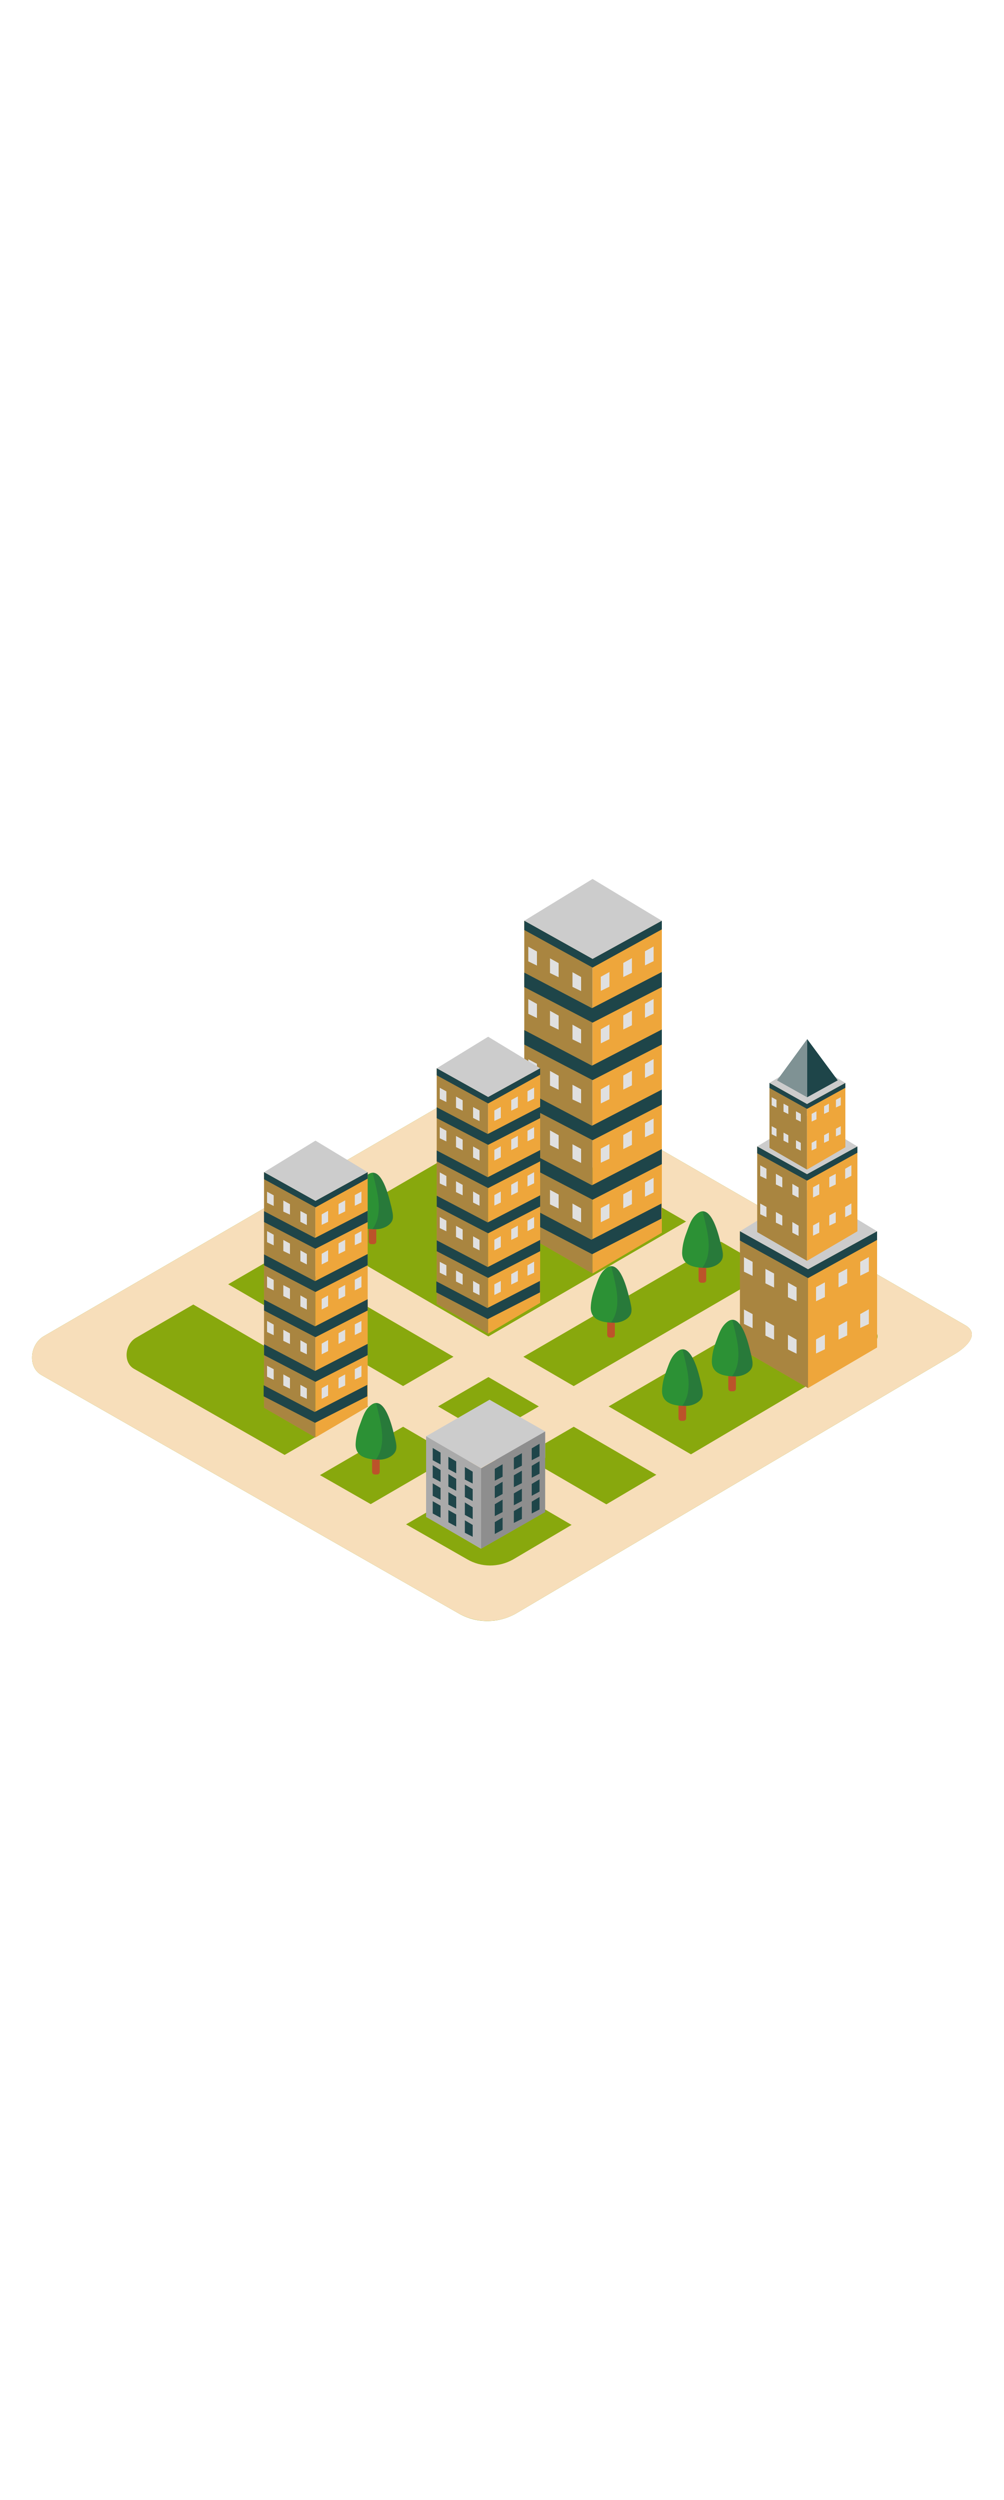 <svg class="illustrations_image" data-imageid="city-1-28" xml:space="preserve" style="width: 201px;" viewBox="0 0 500 500" y="0px" x="0px" xmlns:xlink="http://www.w3.org/1999/xlink" xmlns="http://www.w3.org/2000/svg" id="Layer_1" version="1.1">
<style type="text/css">
	.st0_city-1-28{fill:#88A80D;}
	.st1_city-1-28{fill:#F7DEBA;}
	.st2_city-1-28{fill:url(#SVGID_1_);}
	.st3_city-1-28{fill:#CCCCCC;}
	.st4_city-1-28{fill:#AAAAAA;}
	.st5_city-1-28{fill:#8E8E8E;}
	.st6_city-1-28{fill:#1E4549;}
	.st7_city-1-28{fill:url(#SVGID_00000077301293349033931510000015708685807591326866_);}
	.st8_city-1-28{fill:#68E1FD;}
	.st9_city-1-28{opacity:0.33;fill:#1E4549;enable-background:new    ;}
	.st10_city-1-28{fill:#E0E0E0;}
	.st11_city-1-28{opacity:0.5;fill:#E0E0E0;enable-background:new    ;}
	.st12_city-1-28{fill:#BC532A;}
	.st13_city-1-28{fill:#2C9135;}
	.st14_city-1-28{opacity:0.3;fill:#1E4549;enable-background:new    ;}
	.st15_city-1-28{fill:url(#SVGID_00000001626963231086213750000007007199523457947572_);}
	.st16_city-1-28{fill:url(#SVGID_00000179619813061812435990000009319907130345843637_);}
	.st17_city-1-28{fill:url(#SVGID_00000129205198061891268440000017408836962449642370_);}
</style>
<g id="field_city-1-28">
	<path d="M256.9,430.9l218-128.8c6.9-3.9,12.9-10.3,6.1-14.5L262.3,161.5c-3.3-2-8.3-3.4-11.6-1.4L21.8,292.9
		c-6.9,4-8.2,15.3-1.2,19.3l207.6,118.5C237.1,435.9,248,435.9,256.9,430.9z" class="st0_city-1-28"></path>
	<path d="M481,287.6L262.3,161.5c-3.3-2-8.3-3.4-11.6-1.4L21.8,292.9c-6.9,4-8.2,15.3-1.2,19.3l207.6,118.5
		c8.9,5.1,19.8,5.2,28.7,0.2l218-128.8C481.9,298.2,487.8,291.8,481,287.6z M429.7,301.1L255.5,404c-7.2,4-15.9,4-23-0.2L66.7,309.1
		c-5.5-3.2-4.5-12.2,1-15.4l182.9-106.1c2.7-1.6,6.7-0.5,9.3,1.1l174.8,100.8C440,292.8,435.3,297.9,429.7,301.1z" class="st1_city-1-28"></path>
	<path d="M355.5,358.3L141.9,234.1c-6.5,2.9-12.9,5.9-19.3,9l216.9,126.1C344.8,365.6,350.2,361.9,355.5,358.3z" class="st1_city-1-28"></path>
	<path d="M316.5,385L95.3,256.4c-6,3-11.8,6.4-17.3,10.1L300.5,396C305.8,392.3,311.2,388.6,316.5,385z" class="st1_city-1-28"></path>
	<path d="M353.8,228.8L121.7,363.6c5.9,3.4,11.8,6.8,17.7,10l231.9-134.8C365.3,235.8,359.4,232.5,353.8,228.8z" class="st1_city-1-28"></path>
	<path d="M398.7,252.1L165.4,387.6c6.2,3.2,12.4,6.4,18.6,9.5l233.5-135.8C411.1,258.4,404.9,255.2,398.7,252.1z" class="st1_city-1-28"></path>
</g>
<g id="building5_city-1-28">
	
		<linearGradient gradientTransform="matrix(1 0 0 -1 0 502)" y2="119.119" x2="236.72" y1="93.869" x1="207.631" gradientUnits="userSpaceOnUse" id="SVGID_1_-city-1-28">
		<stop style="stop-color:#88A80D;stop-opacity:0" offset="0"></stop>
		<stop style="stop-color:#88A80D;stop-opacity:0" offset="0.5"></stop>
		<stop style="stop-color:#88A80D" offset="1"></stop>
	</linearGradient>
	<polyline points="245.1,364.2 204.6,386.8 232.1,403.2 258.9,387.6" class="st2_city-1-28"></polyline>
	<polyline points="212.2,355.8 212.2,342.7 271.5,340.3 271.5,353.4" class="st3_city-1-28"></polyline>
	<path d="M212.2,382.8c0.7,0.2,27.3,15.8,27.3,15.8l31.9-18.3l-27.6-15.7L212.2,382.8z" class="st3_city-1-28"></path>
	<path d="M212.2,342.7c0.7,0.2,27.3,15.8,27.3,15.8l31.9-18.3l-27.6-15.7L212.2,342.7z" class="st3_city-1-28"></path>
	<polygon points="239.6,398.6 239.6,358.6 212.2,342.7 212.2,382.8" class="st4_city-1-28"></polygon>
	<polygon points="271.5,380.4 271.5,340.3 239.6,358.6 239.6,398.6" class="st5_city-1-28"></polygon>
	<polygon points="264.8,357.4 264.8,363.3 268.7,361.3 268.7,355.1" class="st6_city-1-28"></polygon>
	<polygon points="264.8,348.7 264.8,354.6 268.7,352.6 268.7,346.4" class="st6_city-1-28"></polygon>
	<polygon points="264.8,375.2 264.8,381.1 268.7,379.1 268.7,372.9" class="st6_city-1-28"></polygon>
	<polygon points="264.8,366.4 264.8,372.3 268.7,370.2 268.7,364.1" class="st6_city-1-28"></polygon>
	<polygon points="255.9,362.1 255.9,368 259.9,366 259.9,359.8" class="st6_city-1-28"></polygon>
	<polygon points="255.9,353.4 255.9,359.3 259.9,357.3 259.9,351.1" class="st6_city-1-28"></polygon>
	<polygon points="255.9,379.9 255.9,385.8 259.9,383.8 259.9,377.6" class="st6_city-1-28"></polygon>
	<polygon points="255.9,371.1 255.9,377 259.9,374.9 259.9,368.8" class="st6_city-1-28"></polygon>
	<polygon points="246.4,367.6 246.4,373.5 250.3,371.4 250.3,365.3" class="st6_city-1-28"></polygon>
	<polygon points="246.4,358.9 246.4,364.8 250.3,362.8 250.3,356.6" class="st6_city-1-28"></polygon>
	<polygon points="246.4,385.4 246.4,391.3 250.3,389.2 250.3,383.1" class="st6_city-1-28"></polygon>
	<polygon points="246.4,376.5 246.4,382.4 250.3,380.4 250.3,374.2" class="st6_city-1-28"></polygon>
	<polygon points="219.4,359.5 219.4,365.4 215.5,363.3 215.5,357.1" class="st6_city-1-28"></polygon>
	<polygon points="219.4,350.8 219.4,356.7 215.5,354.6 215.5,348.5" class="st6_city-1-28"></polygon>
	<polygon points="219.4,377.2 219.4,383.2 215.5,381.1 215.5,375" class="st6_city-1-28"></polygon>
	<polygon points="219.4,368.4 219.4,374.3 215.5,372.3 215.5,366.1" class="st6_city-1-28"></polygon>
	<polygon points="227.2,363.9 227.2,369.8 223.3,367.7 223.3,361.5" class="st6_city-1-28"></polygon>
	<polygon points="227.2,355.2 227.2,361.1 223.3,359 223.3,352.9" class="st6_city-1-28"></polygon>
	<polygon points="227.2,381.6 227.2,387.6 223.3,385.5 223.3,379.4" class="st6_city-1-28"></polygon>
	<polygon points="227.2,372.8 227.2,378.7 223.3,376.7 223.3,370.5" class="st6_city-1-28"></polygon>
	<polygon points="235.4,369 235.4,374.9 231.5,372.9 231.5,366.7" class="st6_city-1-28"></polygon>
	<polygon points="235.4,360.3 235.4,366.2 231.5,364.2 231.5,358" class="st6_city-1-28"></polygon>
	<polygon points="235.4,386.8 235.4,392.7 231.5,390.7 231.5,384.5" class="st6_city-1-28"></polygon>
	<polygon points="235.4,378 235.4,383.9 231.5,381.8 231.5,375.6" class="st6_city-1-28"></polygon>
</g>
<g id="building4_city-1-28">
	
		<linearGradient gradientTransform="matrix(1 0 0 -1 0 502)" y2="195.97" x2="385.03" y1="168.21" x1="353.04" gradientUnits="userSpaceOnUse" id="SVGID_00000097468229888067453620000004174233547385991343_-city-1-28">
		<stop style="stop-color:#88A80D;stop-opacity:0" offset="0"></stop>
		<stop style="stop-color:#88A80D;stop-opacity:0" offset="0.5"></stop>
		<stop style="stop-color:#88A80D" offset="1"></stop>
	</linearGradient>
	<polyline points="387.8,285 347.3,307.6 
		381.6,329.5 415.9,310.5" style="fill:url(#SVGID_00000097468229888067453620000004174233547385991343_);"></polyline>
	<polygon style="fill: rgb(238, 166, 59);" points="368.5,299 368.5,240.7 402.4,259.6 402.4,318.7" class="st8_city-1-28 targetColor"></polygon>
	<polygon points="368.5,299 368.5,240.7 402.4,259.6 402.4,318.7" class="st9_city-1-28"></polygon>
	<polygon style="fill: rgb(238, 166, 59);" points="402.4,259.6 436.8,240.7 436.8,298.5 402.4,318.7" class="st8_city-1-28 targetColor"></polygon>
	<polygon points="368.5,240.7 402.4,219.9 436.8,240.7 402.4,259.6" class="st3_city-1-28"></polygon>
	<polygon points="436.8,240.7 402.4,259.6 368.5,240.7 368.5,245.3 402.4,264 436.8,245" class="st6_city-1-28"></polygon>
	<polygon points="432.7,260.7 432.7,253.5 428.4,255.9 428.4,262.8" class="st10_city-1-28"></polygon>
	<polygon points="421.9,266.5 421.9,259.3 417.6,261.6 417.6,268.6" class="st10_city-1-28"></polygon>
	<polygon points="410.8,273.4 410.8,266.1 406.4,268.5 406.4,275.5" class="st10_city-1-28"></polygon>
	<polygon points="432.7,286.8 432.7,279.5 428.4,281.9 428.4,288.8" class="st10_city-1-28"></polygon>
	<polygon points="421.9,292.5 421.9,285.3 417.6,287.7 417.6,294.6" class="st10_city-1-28"></polygon>
	<polygon points="410.8,299.4 410.8,292.1 406.4,294.5 406.4,301.5" class="st10_city-1-28"></polygon>
	<polygon points="370.5,260.8 370.5,253.6 374.8,255.9 374.8,262.9" class="st10_city-1-28"></polygon>
	<polygon points="381.2,266.6 381.2,259.4 385.5,261.7 385.5,268.7" class="st10_city-1-28"></polygon>
	<polygon points="392.4,273.5 392.4,266.2 396.7,268.6 396.7,275.5" class="st10_city-1-28"></polygon>
	<polygon points="370.5,286.8 370.5,279.6 374.8,281.9 374.8,288.9" class="st10_city-1-28"></polygon>
	<polygon points="381.2,292.6 381.2,285.4 385.5,287.7 385.5,294.7" class="st10_city-1-28"></polygon>
	<polygon points="392.4,299.5 392.4,292.2 396.7,294.6 396.7,301.6" class="st10_city-1-28"></polygon>
	<polygon style="fill: rgb(238, 166, 59);" points="377.1,241.1 377.1,198.5 401.9,212.3 401.9,255.4" class="st8_city-1-28 targetColor"></polygon>
	<polygon points="377.1,241.1 377.1,198.5 401.9,212.3 401.9,255.4" class="st9_city-1-28"></polygon>
	<polygon style="fill: rgb(238, 166, 59);" points="401.9,212.3 427,198.5 427,240.7 401.9,255.4" class="st8_city-1-28 targetColor"></polygon>
	<polygon points="377.1,198.5 401.9,183.3 427,198.5 401.9,212.3" class="st3_city-1-28"></polygon>
	<polygon points="427,198.5 401.9,212.3 377.1,198.5 377.1,201.9 401.9,215.5 427,201.6" class="st6_city-1-28"></polygon>
	<polygon points="424,213.1 424,207.8 420.9,209.6 420.9,214.7" class="st10_city-1-28"></polygon>
	<polygon points="416.2,217.4 416.2,212.1 413,213.8 413,218.9" class="st10_city-1-28"></polygon>
	<polygon points="408,222.4 408,217.1 404.9,218.8 404.9,223.9" class="st10_city-1-28"></polygon>
	<polygon points="424,232.1 424,226.8 420.9,228.6 420.9,233.7" class="st10_city-1-28"></polygon>
	<polygon points="416.2,236.4 416.2,231.1 413,232.8 413,237.9" class="st10_city-1-28"></polygon>
	<polygon points="408,241.4 408,236.1 404.9,237.8 404.9,242.9" class="st10_city-1-28"></polygon>
	<polygon points="378.6,213.2 378.6,207.9 381.7,209.6 381.7,214.7" class="st10_city-1-28"></polygon>
	<polygon points="386.4,217.4 386.4,212.1 389.6,213.9 389.6,218.9" class="st10_city-1-28"></polygon>
	<polygon points="394.6,222.4 394.6,217.1 397.7,218.9 397.7,224" class="st10_city-1-28"></polygon>
	<polygon points="378.6,232.2 378.6,226.9 381.7,228.6 381.7,233.7" class="st10_city-1-28"></polygon>
	<polygon points="386.4,236.4 386.4,231.1 389.6,232.9 389.6,237.9" class="st10_city-1-28"></polygon>
	<polygon points="394.6,241.4 394.6,236.1 397.7,237.9 397.7,243" class="st10_city-1-28"></polygon>
	<polygon style="fill: rgb(238, 166, 59);" points="383.2,199.2 383.2,166.9 401.9,177.4 401.9,210" class="st8_city-1-28 targetColor"></polygon>
	<polygon points="383.2,199.2 383.2,166.9 401.9,177.4 401.9,210" class="st9_city-1-28"></polygon>
	<polygon style="fill: rgb(238, 166, 59);" points="401.9,177.4 421,166.9 421,198.9 401.9,210" class="st8_city-1-28 targetColor"></polygon>
	<polygon points="383.2,166.9 401.9,155.4 421,166.9 401.9,177.4" class="st3_city-1-28"></polygon>
	<polygon points="421,166.9 401.9,177.4 383.2,166.9 383.2,169.4 401.9,179.8 421,169.3" class="st6_city-1-28"></polygon>
	<polygon points="418.7,178 418.7,174 416.3,175.3 416.3,179.1" class="st10_city-1-28"></polygon>
	<polygon points="412.8,181.2 412.8,177.2 410.4,178.5 410.4,182.3" class="st10_city-1-28"></polygon>
	<polygon points="406.6,185 406.6,181 404.2,182.3 404.2,186.1" class="st10_city-1-28"></polygon>
	<polygon points="418.7,192.4 418.7,188.4 416.3,189.7 416.3,193.5" class="st10_city-1-28"></polygon>
	<polygon points="412.8,195.6 412.8,191.6 410.4,192.9 410.4,196.7" class="st10_city-1-28"></polygon>
	<polygon points="406.6,199.4 406.6,195.4 404.2,196.7 404.2,200.5" class="st10_city-1-28"></polygon>
	<polygon points="384.3,178 384.3,174 386.7,175.3 386.7,179.2" class="st10_city-1-28"></polygon>
	<polygon points="390.2,181.2 390.2,177.2 392.6,178.5 392.6,182.4" class="st10_city-1-28"></polygon>
	<polygon points="396.4,185 396.4,181 398.8,182.3 398.8,186.2" class="st10_city-1-28"></polygon>
	<polygon points="384.3,192.4 384.3,188.4 386.7,189.7 386.7,193.6" class="st10_city-1-28"></polygon>
	<polygon points="390.2,195.6 390.2,191.6 392.6,192.9 392.6,196.8" class="st10_city-1-28"></polygon>
	<polygon points="396.4,199.4 396.4,195.4 398.8,196.7 398.8,200.6" class="st10_city-1-28"></polygon>
	<polyline points="402,174 402,145.1 387,165.6" class="st6_city-1-28"></polyline>
	<polyline points="402,174 402,145.1 387,165.6" class="st11_city-1-28"></polyline>
	<polygon points="402,145.1 417.2,165.6 402,174" class="st6_city-1-28"></polygon>
</g>
<g id="trees_city-1-28">
	<path d="M339.2,310.5h1.2c0.7,0,1.3,0.6,1.3,1.3v21.9c0,0.7-0.6,1.3-1.3,1.3h-1.2c-0.7,0-1.3-0.6-1.3-1.3v-21.9
		C337.9,311,338.5,310.5,339.2,310.5z" class="st12_city-1-28"></path>
	<path d="M348.9,315.5c-0.9-3.7-4.6-20-11.3-15.2c-3.4,2.4-4.4,6.3-5.8,10c-1.2,3.1-2,6.4-2.1,9.7
		c-0.1,6.8,6.8,7.6,12,7.6c3,0,7.4-1.8,8.1-5.1c0.4-2-0.3-4.3-0.7-6.3C349,315.9,348.9,315.7,348.9,315.5z" class="st13_city-1-28"></path>
	<path d="M349.2,316.2c0-0.2-0.1-0.5-0.2-0.7c-0.8-3.3-3.8-16.4-9.1-16c1.6,6.9,3.9,14.2,2.7,21.2
		c-0.4,2.5-1.4,4.8-2.8,6.8c0.7,0,1.4,0,2.1,0c3,0,7.4-1.8,8.1-5.1C350.3,320.5,349.6,318.1,349.2,316.2z" class="st14_city-1-28"></path>
	<path d="M184.9,222.6h1.2c0.7,0,1.3,0.6,1.3,1.3v21.9c0,0.7-0.6,1.3-1.3,1.3h-1.2c-0.7,0-1.3-0.6-1.3-1.3v-21.9
		C183.6,223.1,184.2,222.6,184.9,222.6z" class="st12_city-1-28"></path>
	<path d="M194.6,227.6c-0.9-3.7-4.6-19.9-11.3-15.2c-3.4,2.4-4.4,6.3-5.8,10c-1.2,3.1-2,6.4-2.1,9.7
		c-0.1,6.8,6.8,7.6,12,7.6c3,0,7.4-1.8,8.1-5.1c0.4-2-0.3-4.3-0.7-6.3C194.7,228,194.6,227.8,194.6,227.6z" class="st13_city-1-28"></path>
	<path d="M194.9,228.3c0-0.2-0.1-0.5-0.2-0.7c-0.8-3.3-3.8-16.4-9.1-16c1.6,6.9,3.9,14.2,2.7,21.2
		c-0.4,2.5-1.4,4.8-2.8,6.8c0.7,0,1.4,0,2.1,0c3,0,7.4-1.8,8.1-5.1C196,232.6,195.3,230.2,194.9,228.3z" class="st14_city-1-28"></path>
	<path d="M349.2,241.8h1.2c0.7,0,1.3,0.6,1.3,1.3V265c0,0.7-0.6,1.3-1.3,1.3h-1.2c-0.7,0-1.3-0.6-1.3-1.3v-21.9
		C348,242.4,348.5,241.8,349.2,241.8z" class="st12_city-1-28"></path>
	<path d="M358.9,246.8c-0.9-3.7-4.6-19.9-11.3-15.2c-3.4,2.4-4.4,6.3-5.8,10c-1.2,3.1-2,6.4-2.1,9.7
		c-0.1,6.8,6.8,7.6,12,7.6c3,0,7.4-1.8,8.1-5.1c0.4-2-0.3-4.3-0.7-6.3C359,247.3,359,247.1,358.9,246.8z" class="st13_city-1-28"></path>
	<path d="M359.2,247.5c0-0.2-0.1-0.5-0.2-0.7c-0.8-3.3-3.8-16.4-9.1-16c1.6,6.9,3.9,14.2,2.7,21.2
		c-0.4,2.5-1.4,4.8-2.8,6.8c0.7,0,1.4,0,2.1,0c3,0,7.4-1.8,8.1-5.1C360.4,251.8,359.7,249.5,359.2,247.5z" class="st14_city-1-28"></path>
	<path d="M186.6,337.2h1.2c0.7,0,1.3,0.6,1.3,1.3v21.9c0,0.7-0.6,1.3-1.3,1.3h-1.2c-0.7,0-1.3-0.6-1.3-1.3v-21.9
		C185.4,337.8,185.9,337.2,186.6,337.2z" class="st12_city-1-28"></path>
	<path d="M196.3,342.2c-0.9-3.7-4.6-20-11.3-15.2c-3.4,2.4-4.4,6.3-5.8,10c-1.2,3.1-2,6.4-2.1,9.7
		c-0.1,6.8,6.8,7.6,12,7.6c3,0,7.4-1.8,8.1-5.1c0.4-2-0.3-4.3-0.7-6.3C196.4,342.7,196.4,342.4,196.3,342.2z" class="st13_city-1-28"></path>
	<path d="M196.6,342.9c-0.1-0.2-0.1-0.5-0.2-0.7c-0.8-3.3-3.8-16.4-9.1-16c1.6,6.9,3.9,14.2,2.7,21.3
		c-0.4,2.5-1.4,4.8-2.8,6.8c0.7,0,1.4,0,2.1,0c3,0,7.4-1.8,8.1-5.1C197.8,347.2,197.1,344.9,196.6,342.9z" class="st14_city-1-28"></path>
	<path d="M303.7,269.1h1.2c0.7,0,1.3,0.6,1.3,1.3v21.9c0,0.7-0.6,1.3-1.3,1.3h-1.2c-0.7,0-1.3-0.6-1.3-1.3v-21.9
		C302.5,269.6,303,269.1,303.7,269.1z" class="st12_city-1-28"></path>
	<path d="M313.4,274.1c-0.9-3.7-4.6-19.9-11.3-15.2c-3.4,2.5-4.4,6.3-5.8,10c-1.2,3.1-2,6.4-2.1,9.7
		c-0.1,6.8,6.8,7.6,12,7.6c3,0,7.4-1.8,8.1-5.1c0.4-2-0.3-4.3-0.7-6.3C313.5,274.6,313.5,274.3,313.4,274.1z" class="st13_city-1-28"></path>
	<path d="M313.7,274.8c0-0.2-0.1-0.5-0.2-0.7c-0.8-3.3-3.8-16.4-9.1-16c1.6,6.9,3.9,14.2,2.7,21.2
		c-0.4,2.5-1.4,4.8-2.8,6.8c0.7,0,1.4,0,2.1,0c3,0,7.4-1.8,8.1-5.1C314.9,279.1,314.1,276.8,313.7,274.8z" class="st14_city-1-28"></path>
	<path d="M364,295.8h1.2c0.7,0,1.3,0.6,1.3,1.3V319c0,0.7-0.6,1.3-1.3,1.3H364c-0.7,0-1.3-0.6-1.3-1.3v-21.9
		C362.7,296.4,363.3,295.8,364,295.8z" class="st12_city-1-28"></path>
	<path d="M373.7,300.8c-0.9-3.7-4.6-20-11.3-15.2c-3.4,2.5-4.4,6.3-5.8,10c-1.2,3.1-2,6.4-2.1,9.7
		c-0.1,6.8,6.8,7.6,12,7.6c3,0,7.4-1.8,8.1-5.1c0.4-2-0.3-4.3-0.7-6.3C373.8,301.3,373.7,301,373.7,300.8z" class="st13_city-1-28"></path>
	<path d="M374,301.5c0-0.2-0.1-0.5-0.2-0.7c-0.8-3.3-3.8-16.4-9.1-16c1.6,6.9,3.9,14.2,2.7,21.2
		c-0.4,2.5-1.4,4.8-2.8,6.8c0.7,0,1.4,0,2.1,0c3,0,7.4-1.8,8.1-5.1C375.1,305.8,374.4,303.5,374,301.5z" class="st14_city-1-28"></path>
</g>
<g id="building3_city-1-28">
	
		<linearGradient gradientTransform="matrix(1 0 0 -1 0 502)" y2="248.374" x2="278.617" y1="223.124" x1="249.517" gradientUnits="userSpaceOnUse" id="SVGID_00000076575861966220244400000000701747390464489390_-city-1-28">
		<stop style="stop-color:#88A80D;stop-opacity:0" offset="0"></stop>
		<stop style="stop-color:#88A80D;stop-opacity:0" offset="0.5"></stop>
		<stop style="stop-color:#88A80D" offset="1"></stop>
	</linearGradient>
	<polyline points="287,235 246.5,257.6 274,273.9 
		300.8,258.3" style="fill:url(#SVGID_00000076575861966220244400000000701747390464489390_);"></polyline>
	<polygon style="fill: rgb(238, 166, 59);" points="261.1,242.1 261.1,86.2 295.1,105.2 295.1,261.7" class="st8_city-1-28 targetColor"></polygon>
	<polygon points="261.1,242.1 261.1,86.2 295.1,105.2 295.1,261.7" class="st9_city-1-28"></polygon>
	<polygon style="fill: rgb(238, 166, 59);" points="295.1,105.2 329.6,86.2 329.6,241.4 295.1,261.7" class="st8_city-1-28 targetColor"></polygon>
	<polygon points="261.1,86.2 295.1,65.4 329.6,86.2 295.1,105.2" class="st3_city-1-28"></polygon>
	<polygon points="329.6,86.2 295.1,105.2 261.1,86.2 261.1,90.8 295.1,109.5 329.6,90.5" class="st6_city-1-28"></polygon>
	<polygon points="325.5,106.3 325.5,99 321.2,101.4 321.2,108.4" class="st10_city-1-28"></polygon>
	<polygon points="314.7,112.1 314.7,104.8 310.4,107.2 310.4,114.2" class="st10_city-1-28"></polygon>
	<polygon points="303.5,119 303.5,111.7 299.2,114.1 299.2,121.1" class="st10_city-1-28"></polygon>
	<polygon points="325.5,132.4 325.5,125.1 321.2,127.5 321.2,134.5" class="st10_city-1-28"></polygon>
	<polygon points="314.7,138.2 314.7,130.9 310.4,133.3 310.4,140.3" class="st10_city-1-28"></polygon>
	<polygon points="303.5,145.1 303.5,137.8 299.2,140.2 299.2,147.2" class="st10_city-1-28"></polygon>
	<polygon points="325.5,162.3 325.5,155 321.2,157.4 321.2,164.4" class="st10_city-1-28"></polygon>
	<polygon points="314.7,168.1 314.7,160.8 310.4,163.2 310.4,170.2" class="st10_city-1-28"></polygon>
	<polygon points="303.5,175 303.5,167.7 299.2,170.1 299.2,177.1" class="st10_city-1-28"></polygon>
	<polygon points="325.5,191.9 325.5,184.6 321.2,186.9 321.2,193.9" class="st10_city-1-28"></polygon>
	<polygon points="314.7,197.7 314.7,190.4 310.4,192.8 310.4,199.8" class="st10_city-1-28"></polygon>
	<polygon points="303.5,204.6 303.5,197.3 299.2,199.6 299.2,206.6" class="st10_city-1-28"></polygon>
	<polygon points="325.5,221.4 325.5,214.1 321.2,216.5 321.2,223.5" class="st10_city-1-28"></polygon>
	<polygon points="314.7,227.2 314.7,220 310.4,222.3 310.4,229.3" class="st10_city-1-28"></polygon>
	<polygon points="303.5,234.1 303.5,226.9 299.2,229.2 299.2,236.2" class="st10_city-1-28"></polygon>
	<polygon points="263.1,106.4 263.1,99.1 267.4,101.5 267.4,108.5" class="st10_city-1-28"></polygon>
	<polygon points="273.9,112.2 273.9,104.9 278.2,107.3 278.2,114.3" class="st10_city-1-28"></polygon>
	<polygon points="285.1,119.1 285.1,111.8 289.4,114.2 289.4,121.2" class="st10_city-1-28"></polygon>
	<polygon points="263.1,132.5 263.1,125.2 267.4,127.6 267.4,134.6" class="st10_city-1-28"></polygon>
	<polygon points="273.9,138.3 273.9,131 278.2,133.4 278.2,140.4" class="st10_city-1-28"></polygon>
	<polygon points="285.1,145.2 285.1,137.9 289.4,140.3 289.4,147.3" class="st10_city-1-28"></polygon>
	<polygon points="263.1,162.4 263.1,155.1 267.4,157.4 267.4,164.4" class="st10_city-1-28"></polygon>
	<polygon points="273.9,168.2 273.9,160.9 278.2,163.3 278.2,170.3" class="st10_city-1-28"></polygon>
	<polygon points="285.1,175.1 285.1,167.8 289.4,170.1 289.4,177.1" class="st10_city-1-28"></polygon>
	<polygon points="263.1,191.9 263.1,184.6 267.4,187 267.4,194" class="st10_city-1-28"></polygon>
	<polygon points="273.9,197.8 273.9,190.5 278.2,192.9 278.2,199.9" class="st10_city-1-28"></polygon>
	<polygon points="285.1,204.6 285.1,197.4 289.4,199.7 289.4,206.7" class="st10_city-1-28"></polygon>
	<polygon points="263.1,221.5 263.1,214.2 267.4,216.6 267.4,223.6" class="st10_city-1-28"></polygon>
	<polygon points="273.9,227.3 273.9,220.1 278.2,222.4 278.2,229.4" class="st10_city-1-28"></polygon>
	<polygon points="285.1,234.2 285.1,226.9 289.4,229.3 289.4,236.3" class="st10_city-1-28"></polygon>
	<polygon points="329.6,140.3 294.8,158.3 261.1,140.6 261.1,147.8 295.1,165.5 329.6,147.8" class="st6_city-1-28"></polygon>
	<polygon points="329.6,170.2 294.8,188.2 261.1,170.5 261.1,177.7 295.1,195.4 329.6,177.7" class="st6_city-1-28"></polygon>
	<polygon points="329.6,199.8 294.8,217.8 261.1,200.1 261.1,207.3 295.1,225 329.6,207.3" class="st6_city-1-28"></polygon>
	<polygon points="329.4,226.9 294.5,244.9 260.9,227.2 260.9,234.4 294.9,252.1 329.4,234.4" class="st6_city-1-28"></polygon>
	<polygon points="329.6,111.7 294.8,129.7 261.1,112 261.1,119.2 295.1,136.9 329.6,119.2" class="st6_city-1-28"></polygon>
</g>
<g id="building2_city-1-28">
	
		<linearGradient gradientTransform="matrix(1 0 0 -1 0 502)" y2="220.592" x2="232.108" y1="195.342" x1="203.018" gradientUnits="userSpaceOnUse" id="SVGID_00000031183876816997299750000006117212154711800213_-city-1-28">
		<stop style="stop-color:#88A80D;stop-opacity:0" offset="0"></stop>
		<stop style="stop-color:#88A80D;stop-opacity:0" offset="0.5"></stop>
		<stop style="stop-color:#88A80D" offset="1"></stop>
	</linearGradient>
	<polyline points="240.5,262.8 200,285.4 
		227.5,301.7 254.3,286.1" style="fill:url(#SVGID_00000031183876816997299750000006117212154711800213_);"></polyline>
	<polygon style="fill: rgb(238, 166, 59);" points="217.5,276.8 217.5,159.6 243.1,173.9 243.1,291.6" class="st8_city-1-28 targetColor"></polygon>
	<polygon points="217.5,276.8 217.5,159.6 243.1,173.9 243.1,291.6" class="st9_city-1-28"></polygon>
	<polygon style="fill: rgb(238, 166, 59);" points="243.1,173.9 269,159.6 269,276.3 243.1,291.6" class="st8_city-1-28 targetColor"></polygon>
	<polygon points="217.5,159.6 243.1,143.9 269,159.6 243.1,173.9" class="st3_city-1-28"></polygon>
	<polygon points="269,159.6 243.1,173.9 217.5,159.6 217.5,163.1 243.1,177.1 269,162.8" class="st6_city-1-28"></polygon>
	<polygon points="266,174.7 266,169.2 262.7,171 262.7,176.3" class="st10_city-1-28"></polygon>
	<polygon points="257.9,179.1 257.9,173.6 254.6,175.4 254.6,180.7" class="st10_city-1-28"></polygon>
	<polygon points="249.4,184.3 249.4,178.8 246.2,180.6 246.2,185.8" class="st10_city-1-28"></polygon>
	<polygon points="266,194.4 266,188.9 262.7,190.7 262.7,195.9" class="st10_city-1-28"></polygon>
	<polygon points="257.9,198.7 257.9,193.2 254.6,195 254.6,200.3" class="st10_city-1-28"></polygon>
	<polygon points="249.4,203.9 249.4,198.4 246.2,200.2 246.2,205.5" class="st10_city-1-28"></polygon>
	<polygon points="266,216.8 266,211.3 262.7,213.1 262.7,218.4" class="st10_city-1-28"></polygon>
	<polygon points="257.9,221.2 257.9,215.7 254.6,217.5 254.6,222.8" class="st10_city-1-28"></polygon>
	<polygon points="249.4,226.4 249.4,220.9 246.2,222.7 246.2,227.9" class="st10_city-1-28"></polygon>
	<polygon points="266,239 266,233.6 262.7,235.4 262.7,240.6" class="st10_city-1-28"></polygon>
	<polygon points="257.9,243.4 257.9,237.9 254.6,239.7 254.6,245" class="st10_city-1-28"></polygon>
	<polygon points="249.4,248.6 249.4,243.1 246.2,244.9 246.2,250.2" class="st10_city-1-28"></polygon>
	<polygon points="266,261.3 266,255.8 262.7,257.6 262.7,262.8" class="st10_city-1-28"></polygon>
	<polygon points="257.9,265.6 257.9,260.2 254.6,262 254.6,267.2" class="st10_city-1-28"></polygon>
	<polygon points="249.4,270.8 249.4,265.4 246.2,267.1 246.2,272.4" class="st10_city-1-28"></polygon>
	<polygon points="219,174.8 219,169.3 222.3,171.1 222.3,176.4" class="st10_city-1-28"></polygon>
	<polygon points="227.1,179.2 227.1,173.7 230.4,175.5 230.4,180.7" class="st10_city-1-28"></polygon>
	<polygon points="235.6,184.3 235.6,178.9 238.8,180.6 238.8,185.9" class="st10_city-1-28"></polygon>
	<polygon points="219,194.4 219,188.9 222.3,190.7 222.3,196" class="st10_city-1-28"></polygon>
	<polygon points="227.1,198.8 227.1,193.3 230.4,195.1 230.4,200.4" class="st10_city-1-28"></polygon>
	<polygon points="235.6,204 235.6,198.5 238.8,200.3 238.8,205.5" class="st10_city-1-28"></polygon>
	<polygon points="219,216.9 219,211.4 222.3,213.2 222.3,218.4" class="st10_city-1-28"></polygon>
	<polygon points="227.1,221.2 227.1,215.8 230.4,217.6 230.4,222.8" class="st10_city-1-28"></polygon>
	<polygon points="235.6,226.4 235.6,220.9 238.8,222.7 238.8,228" class="st10_city-1-28"></polygon>
	<polygon points="219,239.1 219,233.6 222.3,235.4 222.3,240.7" class="st10_city-1-28"></polygon>
	<polygon points="227.1,243.5 227.1,238 230.4,239.8 230.4,245.1" class="st10_city-1-28"></polygon>
	<polygon points="235.6,248.6 235.6,243.2 238.8,245 238.8,250.2" class="st10_city-1-28"></polygon>
	<polygon points="219,261.3 219,255.9 222.3,257.6 222.3,262.9" class="st10_city-1-28"></polygon>
	<polygon points="227.1,265.7 227.1,260.2 230.4,262 230.4,267.3" class="st10_city-1-28"></polygon>
	<polygon points="235.6,270.9 235.6,265.4 238.8,267.2 238.8,272.5" class="st10_city-1-28"></polygon>
	<polygon points="269,200.3 242.9,213.8 217.5,200.5 217.5,205.9 243.1,219.2 269,205.9" class="st6_city-1-28"></polygon>
	<polygon points="269,222.8 242.9,236.3 217.5,223 217.5,228.4 243.1,241.7 269,228.4" class="st6_city-1-28"></polygon>
	<polygon points="269,245 242.9,258.5 217.5,245.2 217.5,250.6 243.1,263.9 269,250.6" class="st6_city-1-28"></polygon>
	<polygon points="268.9,265.4 242.7,278.9 217.3,265.6 217.3,271.1 242.9,284.4 268.9,271.1" class="st6_city-1-28"></polygon>
	<polygon points="269,178.8 242.9,192.3 217.5,179 217.5,184.4 243.1,197.7 269,184.4" class="st6_city-1-28"></polygon>
</g>
<g id="building1_city-1-28">
	
		<linearGradient gradientTransform="matrix(1 0 0 -1 0 502)" y2="169.863" x2="146.777" y1="144.613" x1="117.677" gradientUnits="userSpaceOnUse" id="SVGID_00000116207506324498266220000000066745187348779904_-city-1-28">
		<stop style="stop-color:#88A80D;stop-opacity:0" offset="0"></stop>
		<stop style="stop-color:#88A80D;stop-opacity:0" offset="0.5"></stop>
		<stop style="stop-color:#88A80D" offset="1"></stop>
	</linearGradient>
	<polyline points="155.7,314.1 115.2,336.7 
		141.7,352 167.4,337.1" style="fill:url(#SVGID_00000116207506324498266220000000066745187348779904_);"></polyline>
	<polygon style="fill: rgb(238, 166, 59);" points="131.5,328.5 131.5,211.3 157.1,225.6 157.1,343.3" class="st8_city-1-28 targetColor"></polygon>
	<polygon points="131.5,328.5 131.5,211.3 157.1,225.6 157.1,343.3" class="st9_city-1-28"></polygon>
	<polygon style="fill: rgb(238, 166, 59);" points="157.1,225.6 183.1,211.3 183.1,328 157.1,343.3" class="st8_city-1-28 targetColor"></polygon>
	<polygon points="131.5,211.3 157.1,195.6 183.1,211.3 157.1,225.6" class="st3_city-1-28"></polygon>
	<polygon points="183.1,211.3 157.1,225.6 131.5,211.3 131.5,214.8 157.1,228.8 183.1,214.5" class="st6_city-1-28"></polygon>
	<polygon points="180,226.4 180,220.9 176.7,222.7 176.7,228" class="st10_city-1-28"></polygon>
	<polygon points="171.9,230.8 171.9,225.3 168.6,227.1 168.6,232.4" class="st10_city-1-28"></polygon>
	<polygon points="163.4,236 163.4,230.5 160.2,232.3 160.2,237.5" class="st10_city-1-28"></polygon>
	<polygon points="180,246.1 180,240.6 176.7,242.4 176.7,247.6" class="st10_city-1-28"></polygon>
	<polygon points="171.9,250.4 171.9,244.9 168.6,246.7 168.6,252" class="st10_city-1-28"></polygon>
	<polygon points="163.4,255.6 163.4,250.1 160.2,251.9 160.2,257.2" class="st10_city-1-28"></polygon>
	<polygon points="180,268.5 180,263 176.7,264.8 176.7,270.1" class="st10_city-1-28"></polygon>
	<polygon points="171.9,272.9 171.9,267.4 168.6,269.2 168.6,274.5" class="st10_city-1-28"></polygon>
	<polygon points="163.4,278 163.4,272.6 160.2,274.4 160.2,279.6" class="st10_city-1-28"></polygon>
	<polygon points="180,290.7 180,285.3 176.7,287 176.7,292.3" class="st10_city-1-28"></polygon>
	<polygon points="171.9,295.1 171.9,289.6 168.6,291.4 168.6,296.7" class="st10_city-1-28"></polygon>
	<polygon points="163.4,300.3 163.4,294.8 160.2,296.6 160.2,301.9" class="st10_city-1-28"></polygon>
	<polygon points="180,313 180,307.5 176.7,309.3 176.7,314.5" class="st10_city-1-28"></polygon>
	<polygon points="171.9,317.4 171.9,311.9 168.6,313.7 168.6,318.9" class="st10_city-1-28"></polygon>
	<polygon points="163.4,322.5 163.4,317 160.2,318.8 160.2,324.1" class="st10_city-1-28"></polygon>
	<polygon points="133,226.5 133,221 136.3,222.8 136.3,228.1" class="st10_city-1-28"></polygon>
	<polygon points="141.1,230.9 141.1,225.4 144.4,227.2 144.4,232.4" class="st10_city-1-28"></polygon>
	<polygon points="149.6,236 149.6,230.6 152.8,232.3 152.8,237.6" class="st10_city-1-28"></polygon>
	<polygon points="133,246.1 133,240.6 136.3,242.4 136.3,247.7" class="st10_city-1-28"></polygon>
	<polygon points="141.1,250.5 141.1,245 144.4,246.8 144.4,252.1" class="st10_city-1-28"></polygon>
	<polygon points="149.6,255.6 149.6,250.2 152.8,252 152.8,257.2" class="st10_city-1-28"></polygon>
	<polygon points="133,268.6 133,263.1 136.3,264.9 136.3,270.1" class="st10_city-1-28"></polygon>
	<polygon points="141.1,272.9 141.1,267.5 144.4,269.2 144.4,274.5" class="st10_city-1-28"></polygon>
	<polygon points="149.6,278.1 149.6,272.6 152.8,274.4 152.8,279.7" class="st10_city-1-28"></polygon>
	<polygon points="133,290.8 133,285.3 136.3,287.1 136.3,292.4" class="st10_city-1-28"></polygon>
	<polygon points="141.1,295.2 141.1,289.7 144.4,291.5 144.4,296.8" class="st10_city-1-28"></polygon>
	<polygon points="149.6,300.4 149.6,294.9 152.8,296.7 152.8,301.9" class="st10_city-1-28"></polygon>
	<polygon points="133,313 133,307.6 136.3,309.3 136.3,314.6" class="st10_city-1-28"></polygon>
	<polygon points="141.1,317.4 141.1,311.9 144.4,313.7 144.4,319" class="st10_city-1-28"></polygon>
	<polygon points="149.6,322.6 149.6,317.1 152.8,318.9 152.8,324.1" class="st10_city-1-28"></polygon>
	<polygon points="183.1,252 156.9,265.5 131.5,252.2 131.5,257.6 157.1,270.9 183.1,257.6" class="st6_city-1-28"></polygon>
	<polygon points="183.1,274.5 156.9,288 131.5,274.7 131.5,280.1 157.1,293.4 183.1,280.1" class="st6_city-1-28"></polygon>
	<polygon points="183.1,296.7 156.9,310.2 131.5,296.9 131.5,302.3 157.1,315.6 183.1,302.3" class="st6_city-1-28"></polygon>
	<polygon points="182.9,317.1 156.7,330.6 131.3,317.3 131.3,322.8 156.9,336 182.9,322.8" class="st6_city-1-28"></polygon>
	<polygon points="183.1,230.5 156.9,244 131.5,230.7 131.5,236.1 157.1,249.4 183.1,236.1" class="st6_city-1-28"></polygon>
</g>
</svg>